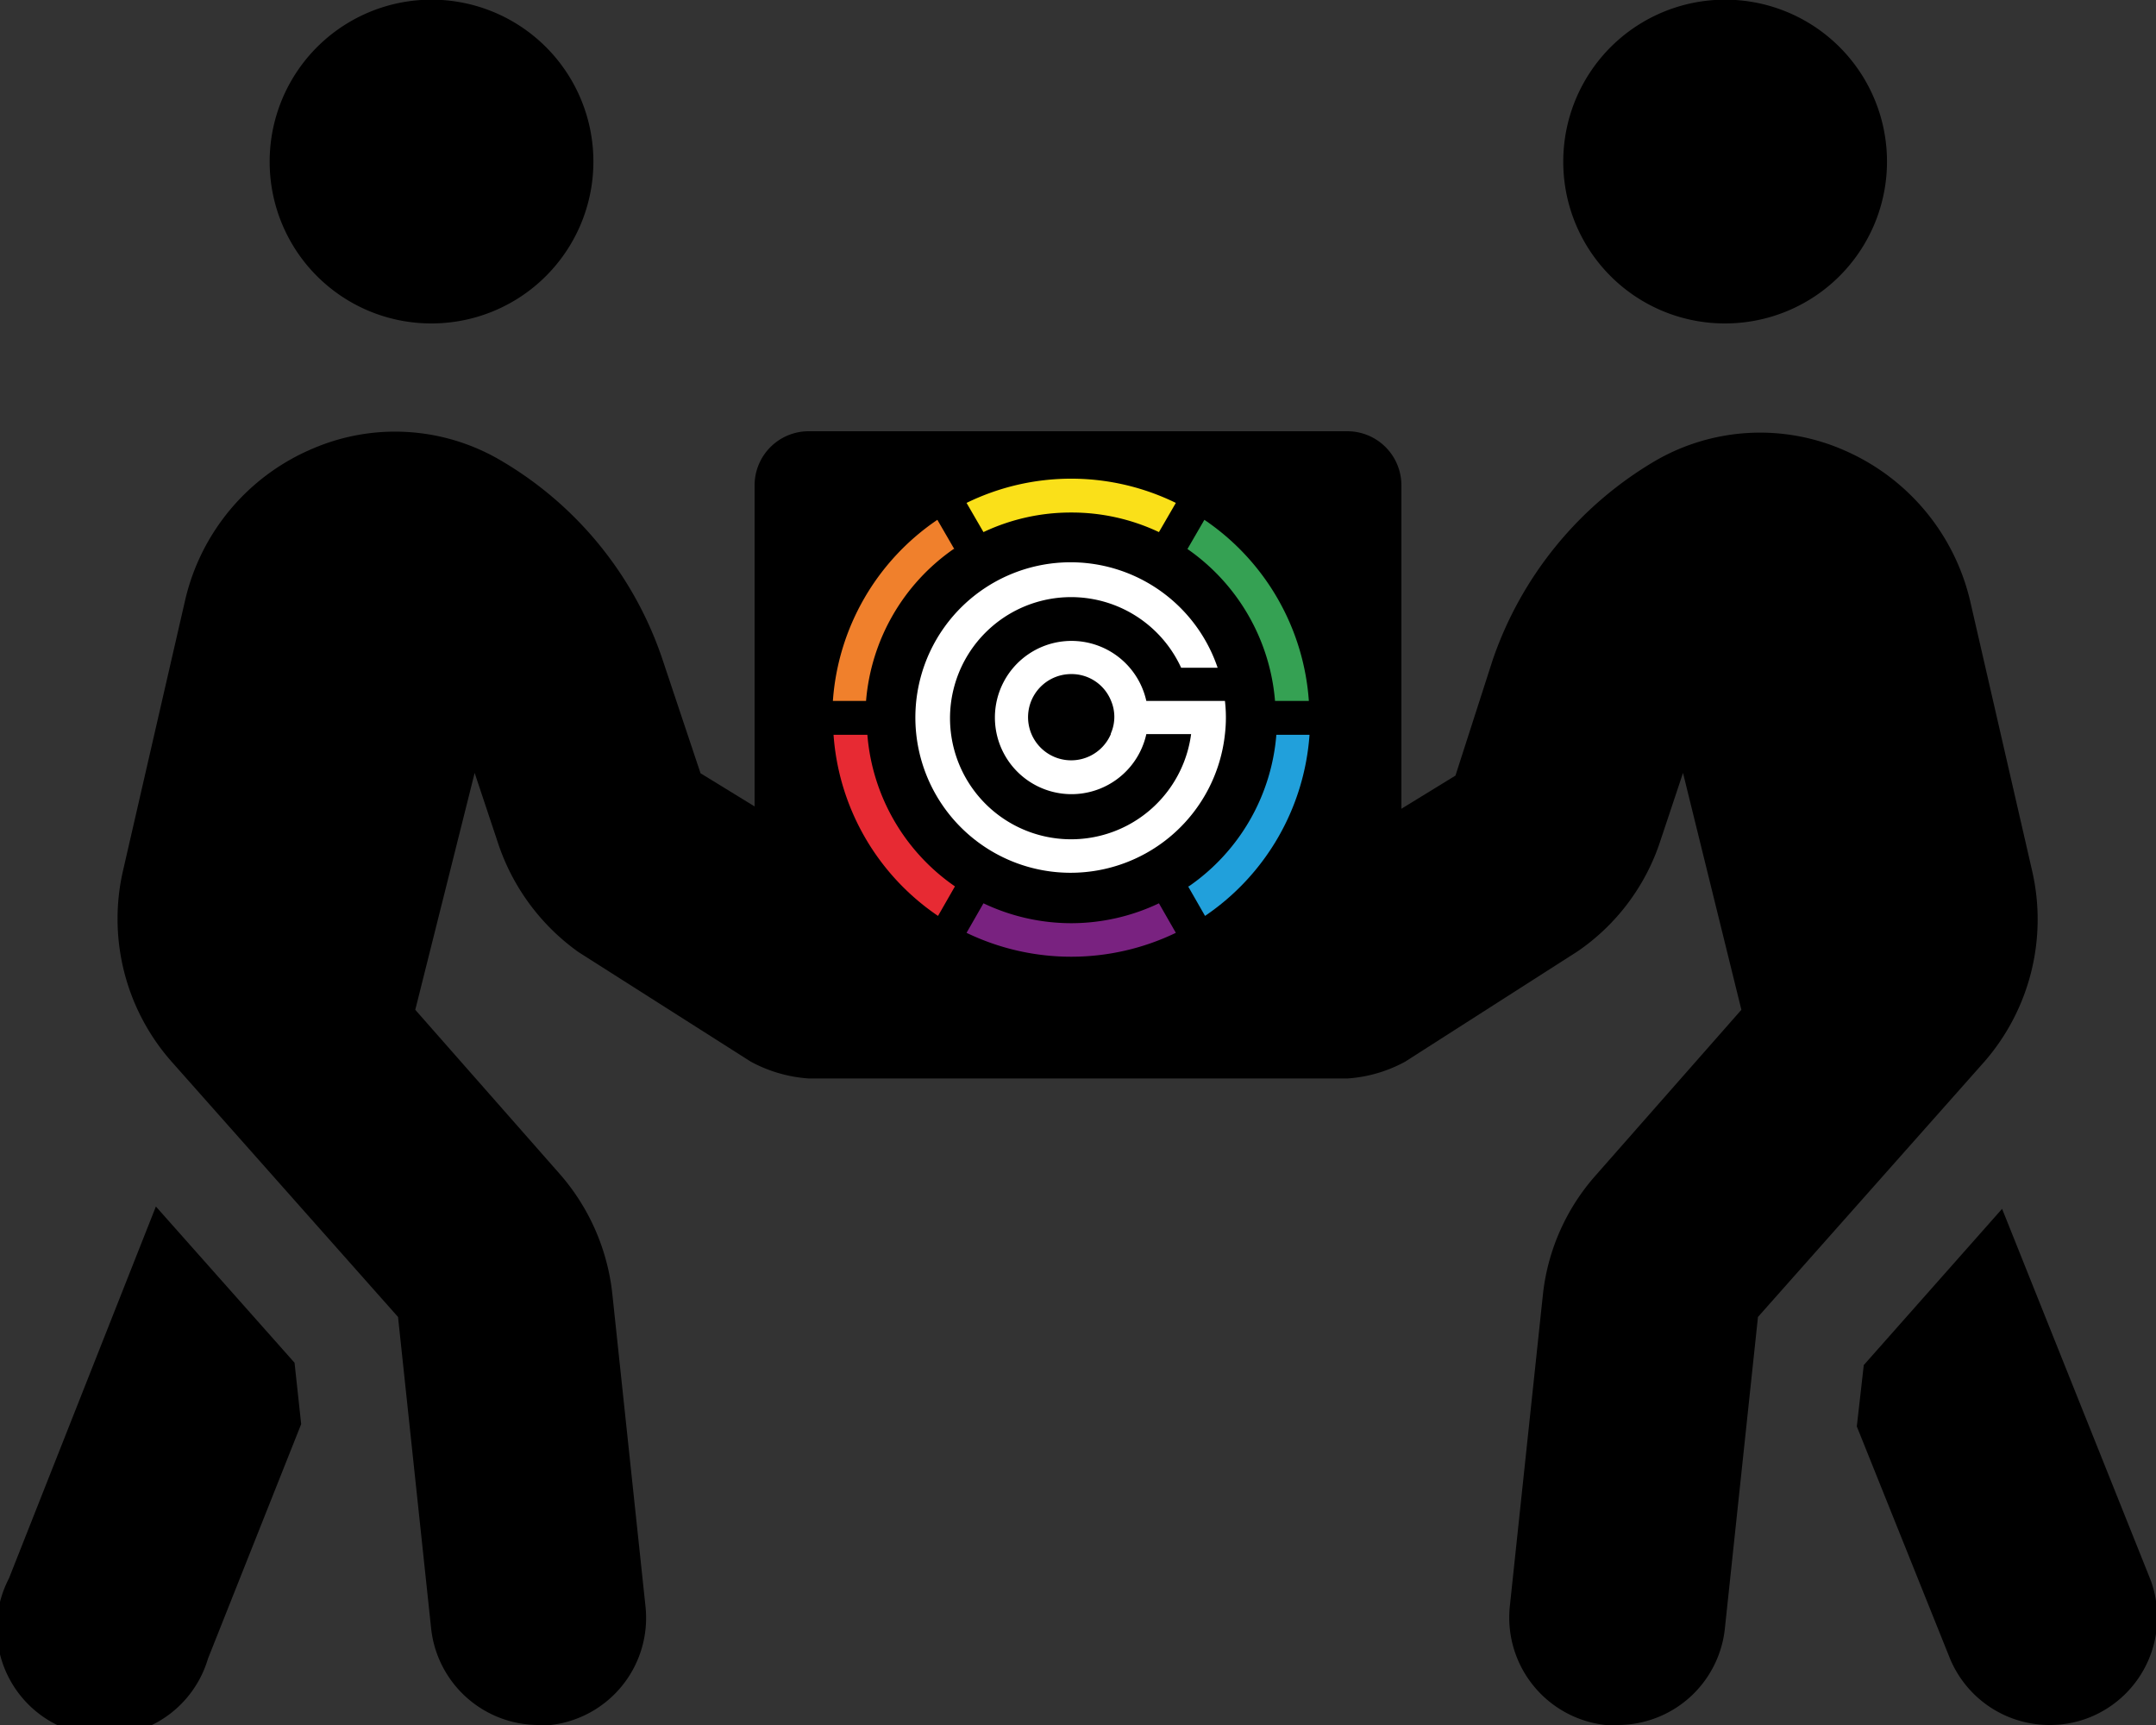 <svg xmlns="http://www.w3.org/2000/svg" viewBox="0 0 65 52"><rect x="0" y="0" width="65" height="52" fill="#333333" stroke="none"/><defs><style>.cls-1{fill:#f0802c;}.cls-2{fill:#e72a33;}.cls-3{fill:#792280;}.cls-4{fill:#21a0db;}.cls-5{fill:#35a153;}.cls-6{fill:#fae019;}.cls-7{fill:#fff;}</style></defs><g id="Layer_2" data-name="Layer 2"><g id="Text"><path d="M8.88,41.08l.2,1.85L6.27,50a3.25,3.25,0,1,1-6-2.42L4.7,36.37ZM59.83,32,53,39.7l-1,9.41A3.25,3.25,0,0,1,48.75,52l-.35,0a3.26,3.26,0,0,1-2.88-3.59l1-9.42a6.46,6.46,0,0,1,1.58-3.55l4.4-5L50.74,23.3l-.69,2.07a6.47,6.47,0,0,1-2.49,3.31L42.37,32a4.21,4.21,0,0,1-1.74.51H24.38A4.25,4.25,0,0,1,22.63,32l-5.19-3.3A6.57,6.57,0,0,1,15,25.37l-.69-2.07-1.79,7.14,4.4,5A6.55,6.55,0,0,1,18.46,39l1,9.42A3.25,3.25,0,0,1,16.61,52l-.36,0A3.26,3.26,0,0,1,13,49.11L12,39.7,5.17,32a6.5,6.5,0,0,1-1.46-5.76l1.87-8.14a6.56,6.56,0,0,1,3.81-4.56,6.28,6.28,0,0,1,5.69.33,11,11,0,0,1,4.89,6l1.15,3.44,1.63,1V14.63A1.63,1.63,0,0,1,24.38,13H40.63a1.63,1.63,0,0,1,1.62,1.63v9.75l1.63-1L45,19.9a11.15,11.15,0,0,1,4.89-6,6.3,6.3,0,0,1,5.7-.33,6.59,6.59,0,0,1,3.81,4.56l1.87,8.14A6.53,6.53,0,0,1,59.83,32ZM8.13,4.88A4.88,4.88,0,1,1,13,9.75,4.87,4.87,0,0,1,8.13,4.88Zm39,0A4.88,4.88,0,1,1,52,9.75,4.87,4.87,0,0,1,47.13,4.88ZM63,51.77a3.21,3.21,0,0,1-1.21.23,3.25,3.25,0,0,1-3-2l-2.81-7,.21-1.85,4.17-4.71,4.47,11.17A3.25,3.25,0,0,1,63,51.77Z"/><path class="cls-1" d="M28.77,16.55l-.51-.88a7.2,7.2,0,0,0-3.15,5.46h1a6.19,6.19,0,0,1,2.64-4.58"/><path class="cls-2" d="M26.13,22.15h-1a7.21,7.21,0,0,0,3.15,5.46l.51-.89a6.15,6.15,0,0,1-2.64-4.57"/><path class="cls-3" d="M32.3,27.83a6.17,6.17,0,0,1-2.65-.6l-.51.89a7.27,7.27,0,0,0,6.31,0l-.51-.89a6.16,6.16,0,0,1-2.64.6"/><path class="cls-4" d="M35.82,26.72l.51.89a7.21,7.21,0,0,0,3.15-5.46h-1a6.15,6.15,0,0,1-2.64,4.57"/><path class="cls-5" d="M38.46,21.13h1a7.2,7.2,0,0,0-3.15-5.46l-.51.88a6.19,6.19,0,0,1,2.64,4.58"/><path class="cls-6" d="M32.3,15.45a6.15,6.15,0,0,1,2.64.59l.51-.88a7.18,7.18,0,0,0-6.31,0l.51.88a6.16,6.16,0,0,1,2.65-.59"/><path class="cls-7" d="M36.93,21.13H34.56a2.31,2.31,0,1,0,0,1h1.35a3.65,3.65,0,1,1-.3-2h1.1a4.68,4.68,0,1,0,.22,2,4.35,4.35,0,0,0,0-1m-3.44,1a1.3,1.3,0,1,1-1.19-1.81,1.28,1.28,0,0,1,1.19.79,1.24,1.24,0,0,1,0,1"/></g></g></svg>